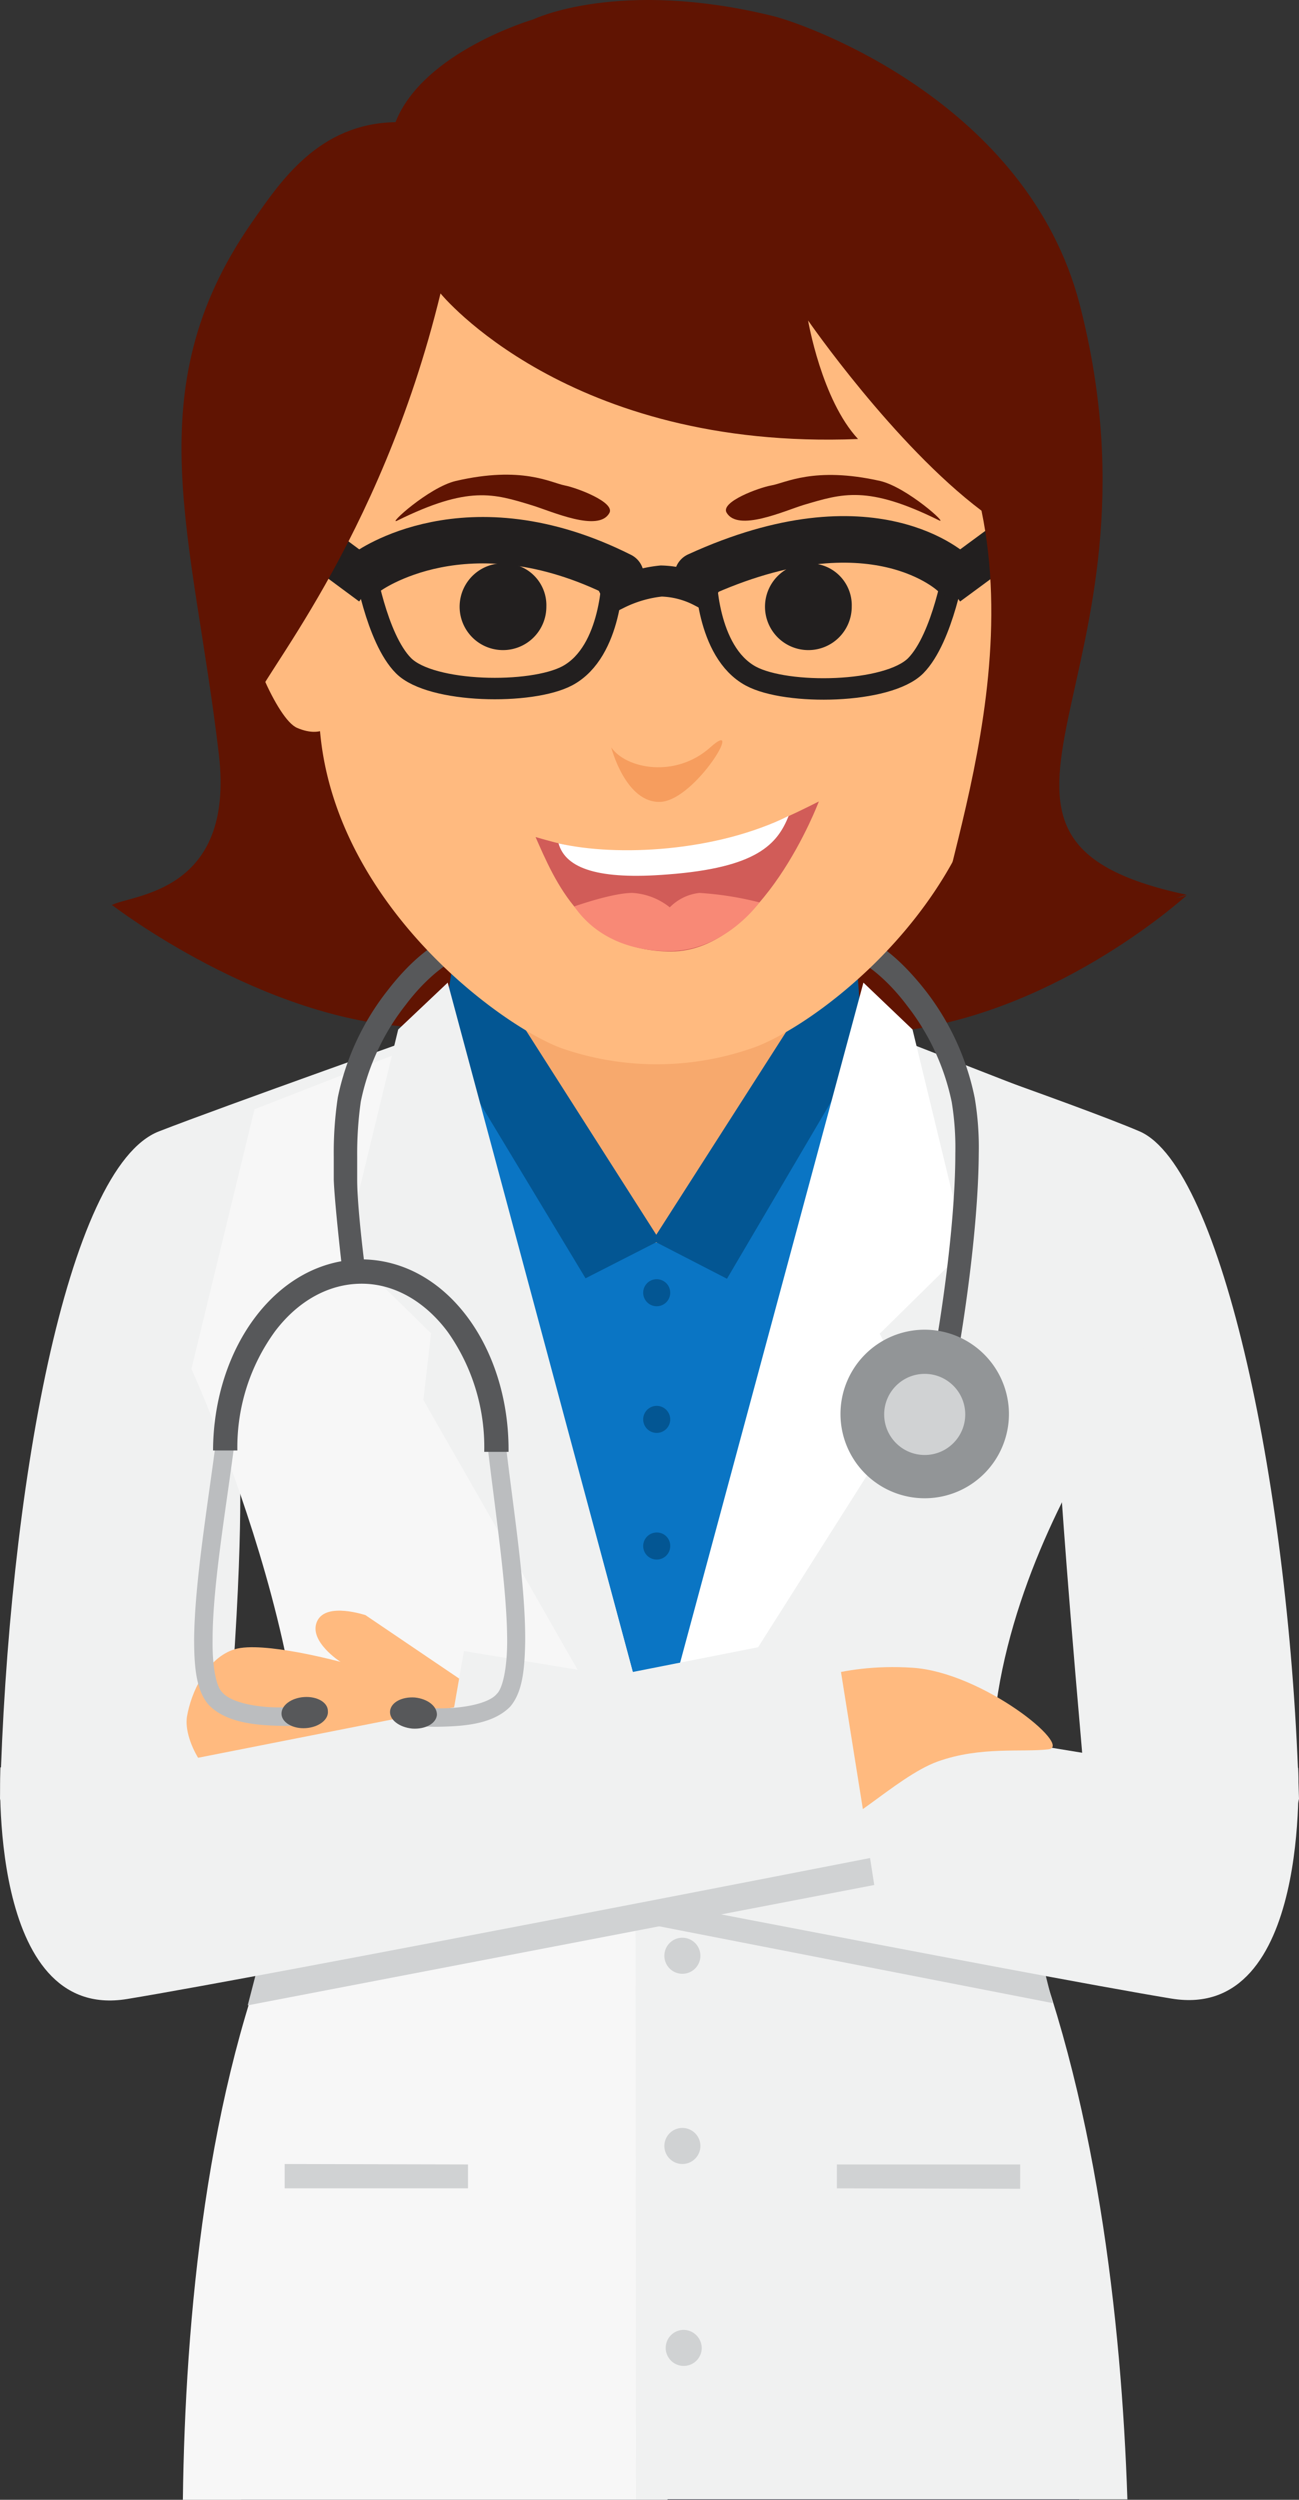<svg xmlns="http://www.w3.org/2000/svg" width="161.208" height="310.01" viewBox="0 0 161.208 310.01">
  <rect x="0" y="0" width="161.208" height="310.01" fill="#333333" stroke="none"/>
  <g id="doctor" transform="translate(-8.2 -5.896)">
    <g id="Group_782" data-name="Group 782" transform="translate(8.2 5.896)">
      <path id="Path_336" data-name="Path 336" d="M151.211,157.483c-16.434-9.95-38.178-30.8-50.2-32.42C87.432,123.218,47.633,93.257,49.2,111.2c5.143,58.86-16.1,50.867-16.1,50.867s18.67,14.422,37.843,15.148c19.173.671,41.085,2.963,60.593.391,19.452-2.571,34.936-16.769,34.936-16.769S160.826,163.352,151.211,157.483Z" transform="translate(-19.182 -49.822)" fill="#601402"/>
      <g id="Group_772" data-name="Group 772" transform="translate(0 114.76)">
        <g id="Group_760" data-name="Group 760">
          <path id="Path_337" data-name="Path 337" d="M95.848,233.4,60.8,246.536,82.1,378.957h61.04l19.955-132.365L130.057,234.63Z" transform="translate(-31.398 -220.991)" fill="#0a75c4"/>
          <g id="Group_757" data-name="Group 757" transform="translate(0 12.856)">
            <path id="Path_338" data-name="Path 338" d="M66.395,428l-2.795.112A2.744,2.744,0,0,0,66.395,428Z" transform="translate(-32.633 -319.671)" fill="#f0f1f1"/>
            <path id="Path_339" data-name="Path 339" d="M27.932,246.889C16.473,251.3,9.206,291.551,8.2,329.617l3.466,14.254,27.5-1.23c-1.956-1.118-3.969-5.478-2.739-19.788,2.124-24.874,1.509-34.824,1.509-34.824L62.868,234.2C62.812,234.256,35.813,243.814,27.932,246.889Z" transform="translate(-8.2 -234.2)" fill="#f0f1f1"/>
          </g>
          <g id="Group_758" data-name="Group 758" transform="translate(106.541 12.912)">
            <path id="Path_340" data-name="Path 340" d="M233.68,246.933c-7.826-3.354-34.88-12.633-34.88-12.633l24.93,53.829s.559,9.95,2.739,34.824c1.23,14.03.838,18.5.279,19.732L250,343.971l3.466-14.254C252.406,291.595,243.909,251.349,233.68,246.933Z" transform="translate(-198.8 -234.3)" fill="#f0f1f1"/>
            <path id="Path_341" data-name="Path 341" d="M247.85,428.056,246.9,428S247.459,429.006,247.85,428.056Z" transform="translate(-220.013 -319.727)" fill="#f0f1f1"/>
          </g>
          <path id="Path_342" data-name="Path 342" d="M60.4,536.3l.727,13.527H165.152l.5-13.415Z" transform="translate(-31.222 -354.577)" fill="#343444"/>
          <g id="Group_759" data-name="Group 759" transform="translate(54.724)">
            <path id="Path_343" data-name="Path 343" d="M134.24,256.691l6.54.335L158.388,225.5,116.8,227.792Z" transform="translate(-110.819 -217.507)" fill="#f7a96d"/>
            <path id="Path_344" data-name="Path 344" d="M106.1,225.23l17.943,29.737,9.223-4.7L108.336,211.2Z" transform="translate(-106.1 -211.2)" fill="#035693"/>
            <path id="Path_345" data-name="Path 345" d="M153.1,250.316l9.223,4.751L179.2,226.392,178.086,211.3Z" transform="translate(-126.828 -211.244)" fill="#035693"/>
          </g>
          <path id="Path_346" data-name="Path 346" d="M83.065,234.3l-25.377,9.894-7.826,32.2s20.738,45.5,11.347,67.189c-9.5,22.135-12.13,50.643-12.409,73.058h60.146l1.677-80.548Z" transform="translate(-26.106 -221.388)" fill="#f7f7f7"/>
          <path id="Path_347" data-name="Path 347" d="M91.4,229.713l-6.6,27.222,10.676,10.453-.95,8.273,31.917,55.786L97.545,223.9Z" transform="translate(-41.983 -216.801)" fill="#f0f1f1"/>
          <path id="Path_348" data-name="Path 348" d="M71.4,489.018H94.15v-2.963L71.4,486Z" transform="translate(-36.073 -332.394)" fill="#d0d2d3"/>
          <path id="Path_349" data-name="Path 349" d="M212.911,274.991l-10.621-32.2L176.913,232.9,149.3,334.633l.056,81.331H210.34c-.727-22.024-3.857-50.419-13.471-73.449C183.845,311.38,212.911,274.991,212.911,274.991Z" transform="translate(-70.429 -220.77)" fill="#f0f1f1"/>
          <path id="Path_350" data-name="Path 350" d="M157.936,435.8a2.236,2.236,0,1,0,2.236,2.236A2.242,2.242,0,0,0,157.936,435.8Z" transform="translate(-73.251 -310.254)" fill="#d0d2d3"/>
          <path id="Path_351" data-name="Path 351" d="M157.936,478a2.236,2.236,0,1,0,2.236,2.236A2.242,2.242,0,0,0,157.936,478Z" transform="translate(-73.251 -328.866)" fill="#d0d2d3"/>
          <path id="Path_352" data-name="Path 352" d="M158.236,522.8a2.236,2.236,0,1,0,2.236,2.236A2.28,2.28,0,0,0,158.236,522.8Z" transform="translate(-73.384 -348.623)" fill="#d0d2d3"/>
          <path id="Path_353" data-name="Path 353" d="M194,489.063l22.75.056V486.1H194Z" transform="translate(-90.143 -332.438)" fill="#d0d2d3"/>
          <path id="Path_354" data-name="Path 354" d="M183.1,229.713l-6.093-5.813L148,331.447l35.383-55.786-4.36-8.217L189.7,256.935Z" transform="translate(-69.855 -216.801)" fill="#fff"/>
          <path id="Path_355" data-name="Path 355" d="M108.012,410,106,417.714l75.965,14.813-2.236-8.888Z" transform="translate(-51.332 -298.876)" fill="#d0d2d3"/>
          <path id="Path_356" data-name="Path 356" d="M65.82,364.556c-1.118,2.459,2.907,5.031,2.907,5.031s-9.67-2.627-13.136-1.565-5.422,5.366-5.925,8.385c-.447,3.018,2.571,8.664,7.882,10.565s21.521,4.248,23.086,2.348c1.509-1.9,4.136-16.769,4.136-16.769L71.8,363.773C71.857,363.829,66.938,362.1,65.82,364.556Z" transform="translate(-26.468 -278.25)" fill="#ffba7f"/>
          <path id="Path_357" data-name="Path 357" d="M189.953,385.727,107.672,372.2,103.2,397.8s74.9,14.645,92.287,17.5,15.707-28.62,15.707-28.62Z" transform="translate(-50.097 -282.205)" fill="#f0f1f1"/>
          <path id="Path_358" data-name="Path 358" d="M65.1,425.484l-1.9,7.323,77.753-14.925L139.724,410Z" transform="translate(-32.456 -298.876)" fill="#d0d2d3"/>
          <path id="Path_359" data-name="Path 359" d="M198.981,375.837c-9.447-.615-14.981,2.515-14.981,2.515s2.627,14.925,4.136,16.769c1.565,1.9,8.664-5.757,13.974-7.658s10.453-1.118,13.751-1.509C218.936,385.563,207.645,376.4,198.981,375.837Z" transform="translate(-85.732 -283.774)" fill="#ffba7f"/>
          <path id="Path_360" data-name="Path 360" d="M30.736,383.987l-22.471.783S6.588,416.351,23.973,413.5,116.259,396,116.259,396l-4.472-28Z" transform="translate(-8.209 -280.353)" fill="#f0f1f1"/>
        </g>
        <g id="Group_768" data-name="Group 768" transform="translate(24.092 41.42)">
          <g id="Group_763" data-name="Group 763" transform="translate(0 22.359)">
            <g id="Group_761" data-name="Group 761">
              <path id="Path_361" data-name="Path 361" d="M62.144,358.5c-2.851.056-6.316-.559-7.378-1.9-.727-.671-1.23-3.186-1.174-6.54,0-6.708,1.733-16.6,2.739-24.483l-2.292-.279c-1.006,7.826-2.683,17.719-2.739,24.763,0,3.522.279,6.372,1.789,8.105,2.18,2.292,6.037,2.571,9.111,2.627a27.7,27.7,0,0,0,4.528-.28l-.279-2.292A21.108,21.108,0,0,1,62.144,358.5Z" transform="translate(-51.3 -325.3)" fill="#bbbdbf"/>
            </g>
            <g id="Group_762" data-name="Group 762" transform="translate(10.842 31.907)">
              <path id="Path_362" data-name="Path 362" d="M73.493,382.392c-1.621.112-2.851,1.062-2.795,2.124s1.453,1.845,3.018,1.733c1.621-.112,2.851-1.062,2.739-2.124C76.456,383.062,75.114,382.28,73.493,382.392Z" transform="translate(-70.697 -382.381)" fill="#57585a"/>
            </g>
          </g>
          <g id="Group_766" data-name="Group 766" transform="translate(24.308 22.527)">
            <g id="Group_764" data-name="Group 764" transform="translate(1.349)">
              <path id="Path_363" data-name="Path 363" d="M107.932,325.935c.894,7.882,2.459,17.831,2.459,24.483,0,3.354-.559,5.869-1.286,6.54-1.062,1.286-4.528,1.845-7.378,1.789a32.21,32.21,0,0,1-4.192-.279L97.2,360.76a36.294,36.294,0,0,0,4.472.279c3.074-.056,6.875-.224,9.111-2.515,1.509-1.789,1.789-4.584,1.845-8.105.056-7.043-1.565-16.993-2.459-24.818Z" transform="translate(-97.2 -325.6)" fill="#bbbdbf"/>
            </g>
            <g id="Group_765" data-name="Group 765" transform="translate(0 31.794)">
              <path id="Path_364" data-name="Path 364" d="M97.869,382.491c-1.621-.112-2.963.615-3.074,1.677s1.118,2.012,2.739,2.18c1.621.112,2.963-.615,3.074-1.677C100.664,383.609,99.49,382.659,97.869,382.491Z" transform="translate(-94.787 -382.48)" fill="#57585a"/>
            </g>
          </g>
          <g id="Group_767" data-name="Group 767" transform="translate(2.348)">
            <path id="Path_365" data-name="Path 365" d="M74,285.3c-10.509.056-18.446,10.844-18.5,23.7h3.018a24.4,24.4,0,0,1,4.7-14.813c2.851-3.745,6.652-5.869,10.732-5.869s7.882,2.236,10.676,5.981a24.739,24.739,0,0,1,4.528,14.869h3.018C92.281,296.312,84.511,285.412,74,285.3Z" transform="translate(-55.5 -285.3)" fill="#57585a"/>
          </g>
        </g>
        <g id="Group_769" data-name="Group 769" transform="translate(41.42 1.006)">
          <path id="Path_366" data-name="Path 366" d="M88.952,220.1A31.8,31.8,0,0,0,82.8,233.347a46.076,46.076,0,0,0-.5,7.323v2.851c.112,3.13,1.062,11.235,1.062,11.291h2.851s-1.006-7.658-1.006-11.291v-2.851a46.079,46.079,0,0,1,.447-6.819,28.677,28.677,0,0,1,5.59-12.018c2.515-3.354,5.534-5.646,7.267-6.037L97.839,213C94.877,213.838,91.747,216.466,88.952,220.1Z" transform="translate(-82.3 -213)" fill="#57585a"/>
        </g>
        <g id="Group_770" data-name="Group 770" transform="translate(105.255 1.062)">
          <path id="Path_367" data-name="Path 367" d="M206.114,220.143c-2.851-3.633-5.925-6.316-8.888-7.043l-.727,2.795c1.733.391,4.751,2.683,7.267,6.037a29,29,0,0,1,5.59,12.018,35.124,35.124,0,0,1,.447,6.372c0,9.782-2.236,22.694-2.236,22.694l2.851.5h0c0-.056,2.236-13.024,2.292-23.2a36.712,36.712,0,0,0-.5-6.875A31.947,31.947,0,0,0,206.114,220.143Z" transform="translate(-196.5 -213.1)" fill="#57585a"/>
        </g>
        <g id="Group_771" data-name="Group 771" transform="translate(104.305 50.14)">
          <path id="Path_368" data-name="Path 368" d="M205.253,300.9a10.453,10.453,0,1,0,10.453,10.453A10.473,10.473,0,0,0,205.253,300.9Z" transform="translate(-194.8 -300.9)" fill="#929597"/>
          <circle id="Ellipse_118" data-name="Ellipse 118" cx="5.031" cy="5.031" r="5.031" transform="translate(5.422 5.478)" fill="#d0d2d3"/>
        </g>
      </g>
      <path id="Path_369" data-name="Path 369" d="M152.677,289.7a1.677,1.677,0,1,0,1.677,1.677A1.682,1.682,0,0,0,152.677,289.7Z" transform="translate(-71.178 -131.061)" fill="#035693"/>
      <path id="Path_370" data-name="Path 370" d="M152.677,317.8a1.677,1.677,0,1,0,1.677,1.677A1.682,1.682,0,0,0,152.677,317.8Z" transform="translate(-71.178 -143.453)" fill="#035693"/>
      <path id="Path_371" data-name="Path 371" d="M152.677,345.9a1.677,1.677,0,1,0,1.677,1.677A1.647,1.647,0,0,0,152.677,345.9Z" transform="translate(-71.178 -155.846)" fill="#035693"/>
      <g id="Group_781" data-name="Group 781" transform="translate(13.863)">
        <g id="Group_777" data-name="Group 777" transform="translate(16.441 16.716)">
          <path id="Path_372" data-name="Path 372" d="M66.095,121.649c-4.639,1.453-3.577,8.944-3.577,11.738S66.43,146.077,69,147.139c6.6,2.795,6.6-7.546,6.6-7.546V127.519S70.734,120.2,66.095,121.649Z" transform="translate(-62.413 -73.578)" fill="#ffba7f"/>
          <path id="Path_373" data-name="Path 373" d="M230.858,121.849c-4.639-1.453-9.558,5.869-9.558,5.869v12.074s0,10.676,6.6,7.6c2.571-1.174,6.484-10.956,6.484-13.751C234.436,130.849,235.554,123.3,230.858,121.849Z" transform="translate(-132.486 -73.666)" fill="#ffba7f"/>
          <path id="Path_374" data-name="Path 374" d="M132.55,35.8H109.408C92.639,35.8,79.056,50.613,79,74.146v32.421c0,23.533,22.806,40.023,30.352,42.594a36.037,36.037,0,0,0,23.142,0c7.937-2.515,30.352-19.061,30.408-42.594V74.146C162.9,50.613,149.319,35.8,132.55,35.8Z" transform="translate(-69.728 -35.8)" fill="#ffba7f"/>
          <g id="Group_775" data-name="Group 775" transform="translate(18.783 42.148)">
            <path id="Path_375" data-name="Path 375" d="M116.675,130.9a5.382,5.382,0,1,0,4.975,5.366A5.188,5.188,0,0,0,116.675,130.9Z" transform="translate(-102.933 -119.89)" fill="#221f1f"/>
            <path id="Path_376" data-name="Path 376" d="M184.475,130.9a5.382,5.382,0,1,0,4.975,5.366A5.188,5.188,0,0,0,184.475,130.9Z" transform="translate(-132.835 -119.89)" fill="#221f1f"/>
            <g id="Group_773" data-name="Group 773" transform="translate(41.001 0.035)">
              <path id="Path_377" data-name="Path 377" d="M188.5,112.012c-8.217-1.845-11.794.279-13.527.559-1.509.279-6.261,2.012-5.534,3.354,1.4,2.459,7.211-.224,9.614-.95,4.751-1.4,7.882-2.459,16.713,1.9C197.166,117.6,191.856,112.794,188.5,112.012Z" transform="translate(-169.366 -111.266)" fill="#601402"/>
            </g>
            <g id="Group_774" data-name="Group 774">
              <path id="Path_378" data-name="Path 378" d="M117.025,112.543c-1.733-.335-5.31-2.459-13.527-.559-3.354.783-8.608,5.59-7.267,4.919,8.832-4.36,11.962-3.354,16.713-1.9,2.4.727,8.273,3.41,9.614.95C123.285,114.611,118.478,112.822,117.025,112.543Z" transform="translate(-96.016 -111.203)" fill="#601402"/>
            </g>
          </g>
          <g id="Group_776" data-name="Group 776" transform="translate(36.159 82.672)">
            <path id="Path_379" data-name="Path 379" d="M127.1,188.116c2.4,5.422,5.981,14.2,16.825,14.2,11.347,0,18.334-18.614,18.334-18.614C147.95,190.967,139.845,191.861,127.1,188.116Z" transform="translate(-127.1 -183.7)" fill="#d15c58"/>
            <path id="Path_380" data-name="Path 380" d="M132.2,190.31c.894,3.186,5.087,4.528,13.527,3.857,11.18-.838,13.639-3.8,15.036-7.267C151.764,191.372,139.467,191.987,132.2,190.31Z" transform="translate(-129.349 -185.111)" fill="#fff"/>
            <path id="Path_381" data-name="Path 381" d="M147.55,205.789A8.184,8.184,0,0,0,142.911,204c-2.515,0-7.211,1.677-7.211,1.677,2.18,3.186,6.093,5.534,11.683,5.534,6.987.056,11.291-6.037,11.291-6.037A40.5,40.5,0,0,0,151.239,204,6.08,6.08,0,0,0,147.55,205.789Z" transform="translate(-130.893 -192.653)" fill="#f88976"/>
          </g>
          <path id="Path_382" data-name="Path 382" d="M156.2,171.006c-4.3,3.857-10.453,2.683-12.3,0,0,0,1.789,6.987,6.149,6.764C154.409,177.49,160.557,167.093,156.2,171.006Z" transform="translate(-98.351 -95.042)" fill="#f69d5e"/>
        </g>
        <g id="Group_780" data-name="Group 780" transform="translate(21.297 64.396)">
          <g id="Group_778" data-name="Group 778" transform="translate(10.062 2.595)">
            <path id="Path_383" data-name="Path 383" d="M119.9,132.374s0,9.558-5.59,12.577c-4.472,2.4-16.937,2.18-20.347-1.23S89.1,131.2,89.1,131.2" transform="translate(-89.1 -128.149)" fill="none" stroke="#221f1f" stroke-miterlimit="10" stroke-width="2.662"/>
            <path id="Path_384" data-name="Path 384" d="M89.7,129.687s12.353-9.167,31.47.447" transform="translate(-89.365 -125.742)" fill="none" stroke="#221f1f" stroke-linecap="round" stroke-miterlimit="10" stroke-width="5.753"/>
          </g>
          <line id="Line_60" data-name="Line 60" x1="10.956" y1="8.105" fill="none" stroke="#221f1f" stroke-miterlimit="10" stroke-width="5.202"/>
          <g id="Group_779" data-name="Group 779" transform="translate(51.426 2.496)">
            <path id="Path_385" data-name="Path 385" d="M164.9,132.33s0,9.614,5.59,12.633c4.472,2.4,16.993,2.18,20.458-1.286,3.41-3.466,4.863-12.577,4.863-12.577" transform="translate(-163.894 -128.007)" fill="none" stroke="#221f1f" stroke-miterlimit="10" stroke-width="2.662"/>
            <path id="Path_386" data-name="Path 386" d="M163.1,130.057c21.856-10.006,31.806-.168,31.806-.168" transform="translate(-163.1 -125.566)" fill="none" stroke="#221f1f" stroke-linecap="round" stroke-miterlimit="10" stroke-width="5.775"/>
          </g>
          <line id="Line_61" data-name="Line 61" y1="8.105" x2="11.012" transform="translate(82.449)" fill="none" stroke="#221f1f" stroke-miterlimit="10" stroke-width="5.202"/>
          <path id="Path_387" data-name="Path 387" d="M145.3,136.365a15.862,15.862,0,0,1,5.422-1.565,11.393,11.393,0,0,1,4.975,1.286" transform="translate(-103.824 -127.142)" fill="none" stroke="#221f1f" stroke-linecap="square" stroke-miterlimit="10" stroke-width="3.852"/>
        </g>
        <path id="Path_388" data-name="Path 388" d="M153.124,43.629C146.64,18.7,119.529,9.028,115.169,7.91,95.941,3.159,85.32,8.3,85.32,8.3s-13.639,3.969-17.1,12.745c-9.558.168-14.31,7.378-17.887,12.521C35.907,54.361,43.117,72.248,46.3,99.47,48.316,116.687,35.515,116.8,33,118.14c0,0,25.377,10.173,27.669,7.6,2.683-3.074-10.173-18.055-9.838-32.812.056-2.348,15.428-19.564,22.974-50.643,0,0,15.819,19.508,51.817,18.055-4.528-4.863-6.2-14.7-6.2-14.7s10.621,15.372,21.521,23.589c5.7,27.5-10.844,57.071-3.745,55.786,7.714-1.4,14.366-3.186,29.178-8.161C132.777,109.7,165.2,90.247,153.124,43.629Z" transform="translate(-33 -5.896)" fill="#601402"/>
      </g>
    </g>
  </g>
</svg>
